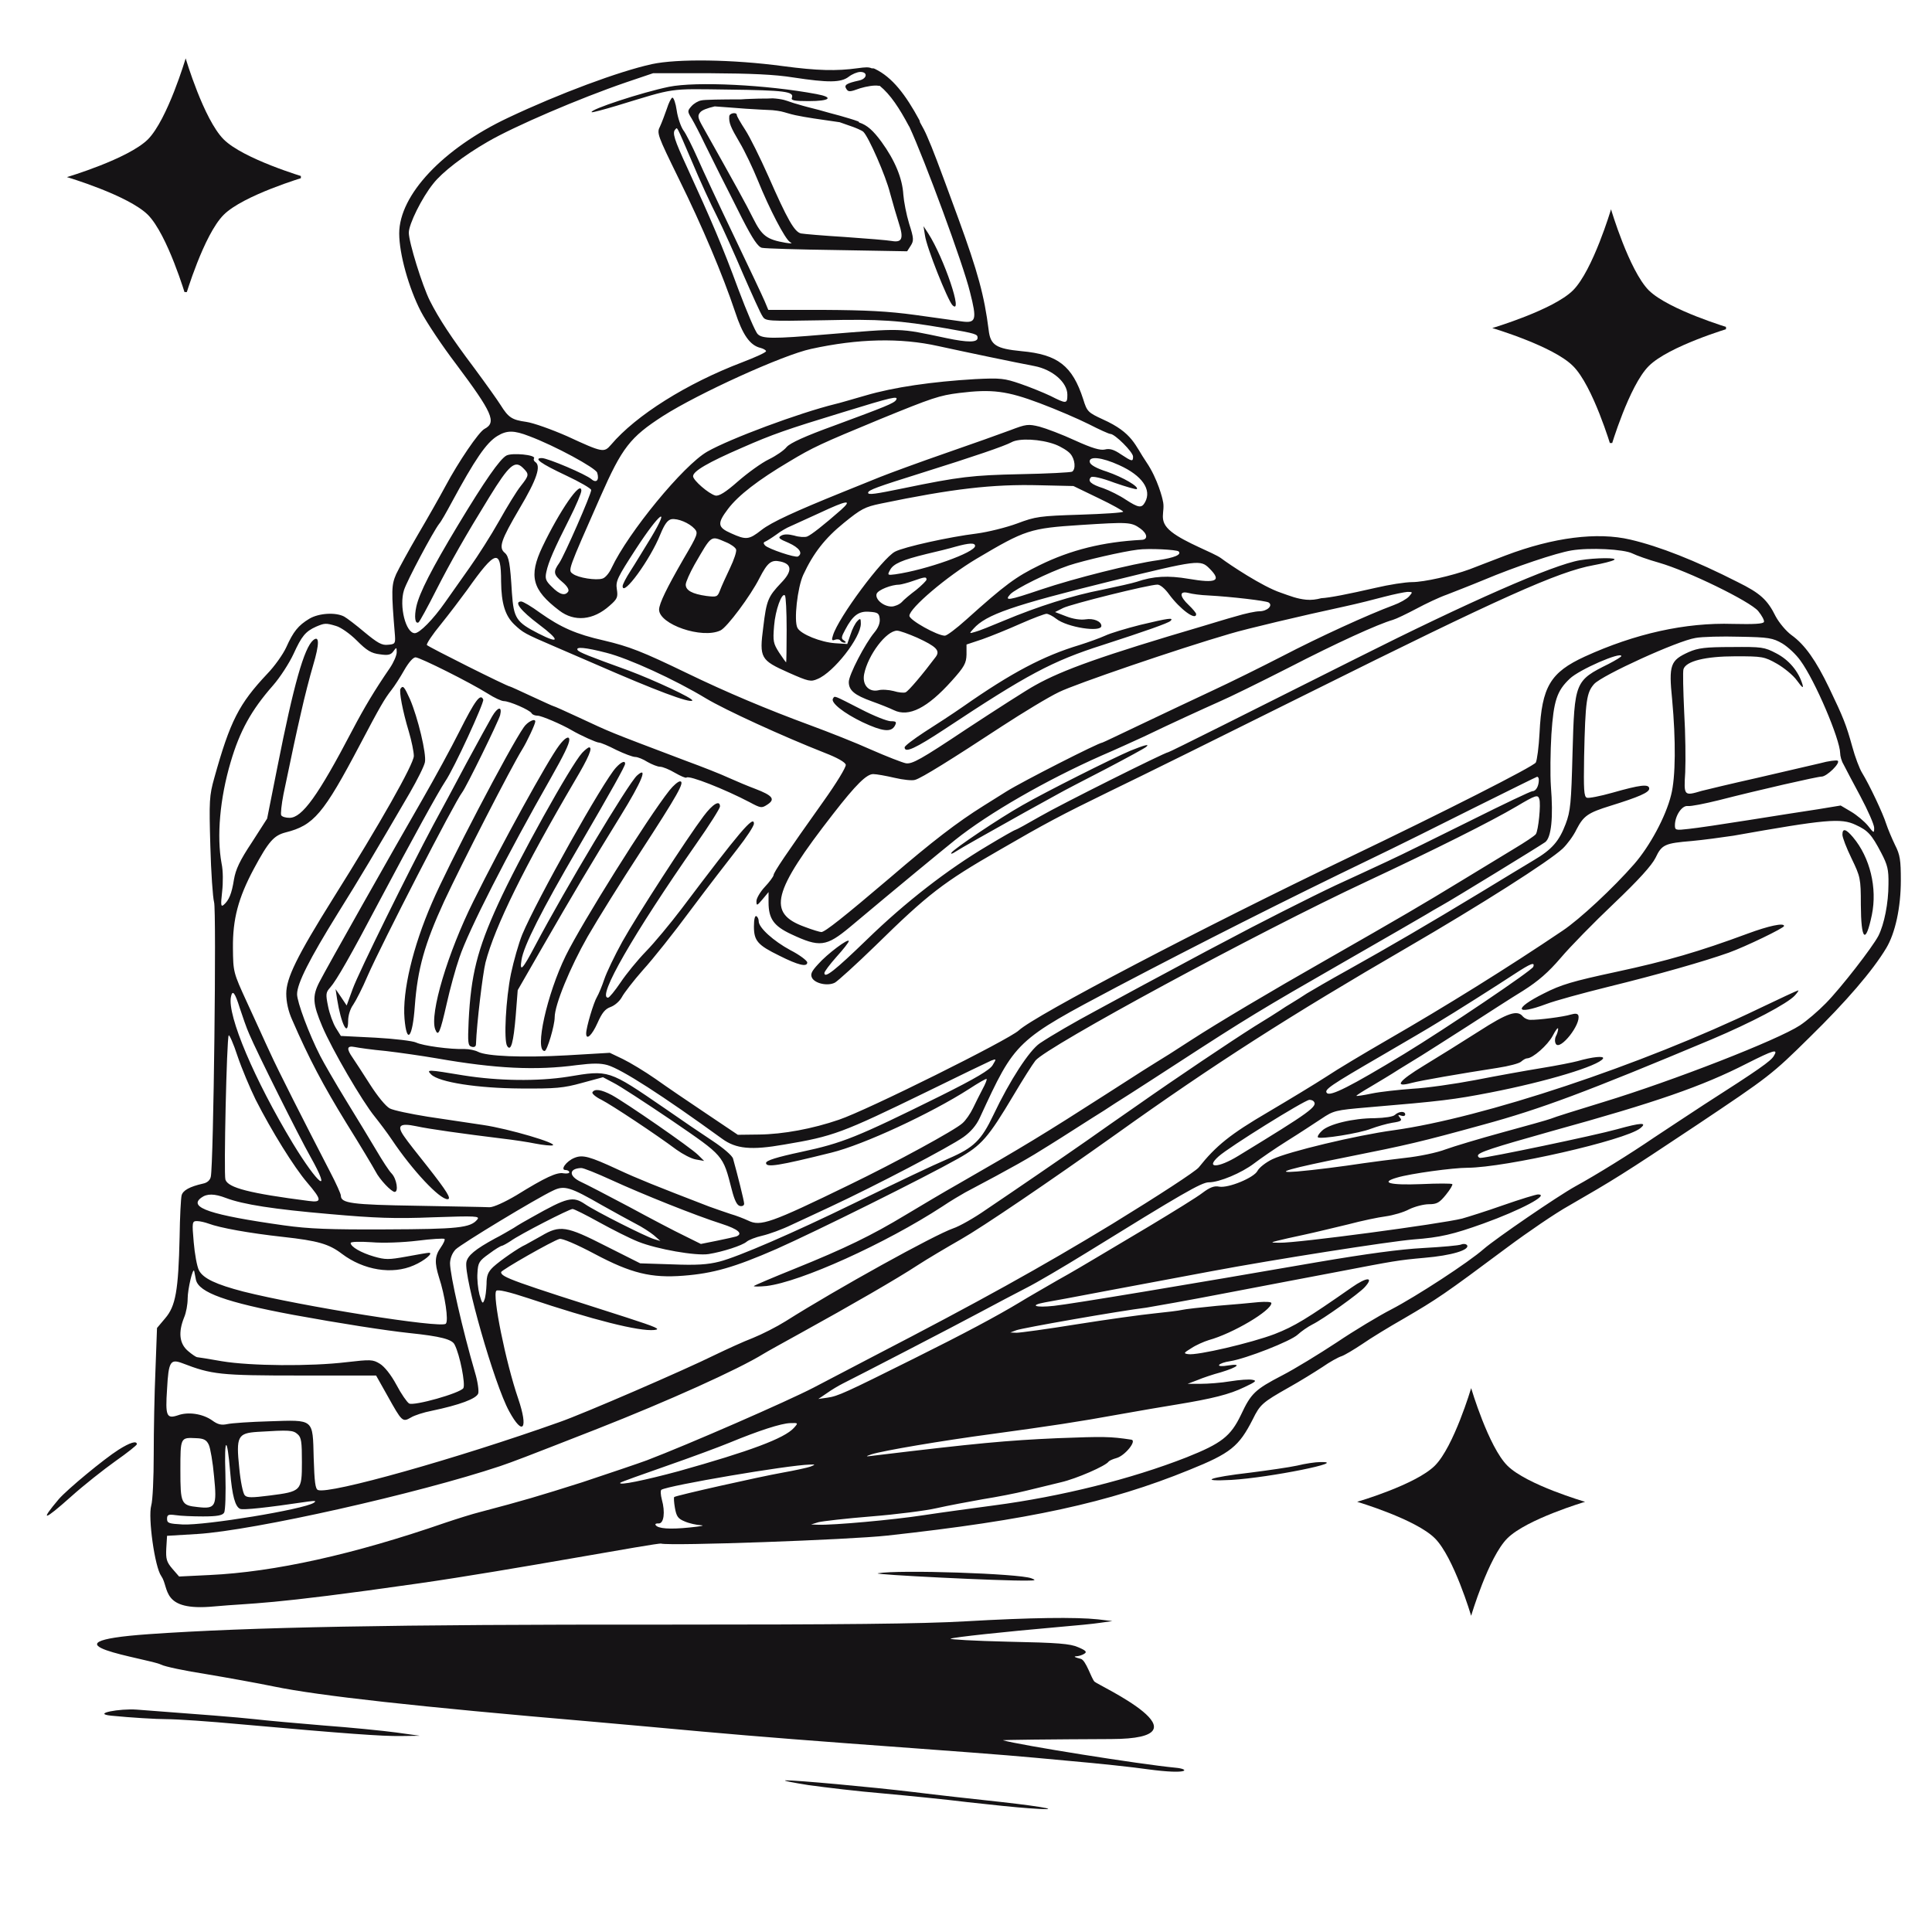 <svg version="1.0" preserveAspectRatio="xMidYMid meet" height="40" viewBox="0 0 30 30" zoomAndPan="magnify" width="40" xmlns:xlink="http://www.w3.org/1999/xlink" xmlns="http://www.w3.org/2000/svg"><defs><clipPath id="9769c9af8a"><path clip-rule="nonzero" d="M 0.484 0.906 L 29.516 0.906 L 29.516 28.488 L 0.484 28.488 Z M 0.484 0.906"></path></clipPath><clipPath id="1e85f9a34a"><path clip-rule="nonzero" d="M 23.172 3.25 L 26.801 3.25 L 26.801 6.879 L 23.172 6.879 Z M 23.172 3.25"></path></clipPath><clipPath id="33d2afa01c"><path clip-rule="nonzero" d="M 1.039 0.906 L 4.672 0.906 L 4.672 4.535 L 1.039 4.535 Z M 1.039 0.906"></path></clipPath><clipPath id="5defc2c2ee"><path clip-rule="nonzero" d="M 21.074 21.555 L 24.613 21.555 L 24.613 25.09 L 21.074 25.09 Z M 21.074 21.555"></path></clipPath></defs><g clip-path="url(#9769c9af8a)"><path fill-rule="evenodd" fill-opacity="1" d="M 14.285 1.898 C 14.328 1.973 14.367 2.047 14.398 2.121 C 14.488 2.328 14.551 2.492 14.883 3.398 C 15.184 4.223 15.285 4.594 15.352 5.125 C 15.379 5.359 15.465 5.414 15.863 5.453 C 16.426 5.504 16.652 5.68 16.82 6.199 C 16.879 6.391 16.895 6.406 17.125 6.512 C 17.594 6.723 17.621 6.914 17.801 7.176 C 17.98 7.438 18.055 7.758 18.055 7.77 C 18.105 7.953 17.965 8.078 18.191 8.258 C 18.402 8.426 18.844 8.582 18.961 8.668 C 19.09 8.766 19.605 9.109 19.887 9.203 C 20.043 9.258 20.137 9.297 20.281 9.312 C 20.363 9.32 20.441 9.309 20.516 9.289 C 20.652 9.281 20.926 9.227 21.355 9.129 C 21.57 9.078 21.824 9.039 21.926 9.039 C 22.113 9.039 22.543 8.941 22.82 8.84 C 22.902 8.809 23.152 8.711 23.379 8.625 C 24.121 8.344 24.801 8.258 25.316 8.379 C 25.766 8.484 26.324 8.703 26.984 9.039 C 27.332 9.211 27.445 9.312 27.574 9.574 C 27.625 9.668 27.734 9.801 27.82 9.863 C 28.027 10.012 28.199 10.258 28.402 10.68 C 28.625 11.145 28.668 11.254 28.762 11.594 C 28.805 11.754 28.875 11.938 28.914 12 C 29.027 12.184 29.238 12.629 29.289 12.793 C 29.316 12.875 29.379 13.023 29.426 13.121 C 29.504 13.273 29.516 13.355 29.516 13.672 C 29.516 14.09 29.43 14.488 29.289 14.723 C 29.078 15.074 28.668 15.551 28.102 16.105 C 27.512 16.688 27.469 16.719 26.348 17.469 C 25.188 18.242 25.051 18.324 24.367 18.719 C 24.156 18.836 23.727 19.129 23.402 19.371 C 22.422 20.102 22.316 20.172 21.801 20.473 C 21.574 20.602 21.281 20.781 21.152 20.871 C 21.023 20.957 20.879 21.043 20.832 21.059 C 20.781 21.074 20.648 21.148 20.535 21.227 C 20.422 21.301 20.184 21.449 20.008 21.547 C 19.602 21.777 19.566 21.809 19.453 22.039 C 19.238 22.461 19.109 22.566 18.469 22.824 C 17.215 23.336 15.961 23.605 13.781 23.844 C 13.191 23.91 10.418 24.008 10.266 23.969 C 10.207 23.953 7.93 24.383 6.508 24.586 C 4.109 24.93 3.957 24.887 3.32 24.945 C 2.492 25.023 2.633 24.656 2.504 24.473 C 2.402 24.332 2.297 23.562 2.348 23.379 C 2.371 23.305 2.387 22.949 2.387 22.586 C 2.387 22.223 2.398 21.633 2.414 21.273 L 2.438 20.621 L 2.566 20.469 C 2.727 20.281 2.77 20.043 2.789 19.207 C 2.793 18.895 2.809 18.605 2.82 18.562 C 2.84 18.484 2.945 18.426 3.152 18.379 C 3.215 18.367 3.262 18.328 3.273 18.273 C 3.316 18.094 3.363 14.129 3.324 14.008 C 3.305 13.941 3.277 13.547 3.266 13.133 C 3.246 12.434 3.25 12.355 3.328 12.078 C 3.574 11.195 3.711 10.93 4.148 10.465 C 4.262 10.348 4.395 10.16 4.445 10.051 C 4.555 9.805 4.633 9.711 4.801 9.609 C 4.949 9.52 5.211 9.504 5.344 9.574 C 5.387 9.598 5.531 9.707 5.664 9.82 C 5.863 9.984 5.93 10.023 6.023 10.012 C 6.133 10.004 6.141 9.992 6.133 9.871 C 6.074 9.16 6.078 9.086 6.152 8.914 C 6.195 8.824 6.348 8.543 6.492 8.297 C 6.637 8.051 6.828 7.715 6.918 7.547 C 7.121 7.168 7.434 6.707 7.523 6.66 C 7.715 6.559 7.648 6.41 7.078 5.648 C 6.867 5.371 6.625 5.008 6.535 4.836 C 6.348 4.473 6.199 3.945 6.199 3.625 C 6.199 3.027 6.879 2.305 7.891 1.828 C 8.684 1.453 9.609 1.109 10.121 0.996 C 10.52 0.91 11.379 0.922 12.16 1.027 C 12.695 1.098 12.988 1.105 13.32 1.059 C 13.438 1.043 13.488 1.039 13.539 1.062 C 13.555 1.059 13.57 1.062 13.586 1.07 C 13.855 1.199 14.062 1.469 14.277 1.867 C 14.281 1.879 14.285 1.891 14.285 1.898 Z M 13.66 1.332 C 13.652 1.332 13.648 1.332 13.641 1.332 C 13.582 1.32 13.457 1.34 13.355 1.371 C 13.195 1.43 13.172 1.43 13.141 1.379 C 13.102 1.32 13.145 1.293 13.34 1.25 C 13.465 1.223 13.48 1.117 13.359 1.117 C 13.312 1.117 13.23 1.152 13.18 1.191 C 13.059 1.285 12.859 1.285 12.32 1.203 C 12.027 1.156 11.664 1.141 11.027 1.137 L 10.141 1.137 L 9.727 1.277 C 8.996 1.527 7.977 1.965 7.57 2.203 C 7.203 2.414 6.863 2.676 6.727 2.852 C 6.551 3.07 6.348 3.48 6.348 3.613 C 6.348 3.762 6.559 4.441 6.676 4.672 C 6.816 4.949 7.008 5.242 7.367 5.719 C 7.543 5.957 7.727 6.215 7.773 6.289 C 7.895 6.484 7.949 6.52 8.172 6.551 C 8.281 6.566 8.566 6.668 8.805 6.773 C 9.363 7.031 9.379 7.031 9.488 6.906 C 9.875 6.449 10.664 5.953 11.527 5.625 C 11.73 5.547 11.895 5.473 11.895 5.453 C 11.895 5.438 11.855 5.414 11.809 5.402 C 11.645 5.363 11.531 5.199 11.414 4.84 C 11.223 4.27 10.906 3.516 10.539 2.773 C 10.207 2.094 10.195 2.066 10.25 1.961 C 10.277 1.902 10.324 1.777 10.355 1.688 C 10.383 1.598 10.422 1.52 10.441 1.516 C 10.461 1.516 10.492 1.602 10.508 1.715 C 10.523 1.824 10.57 1.961 10.609 2.02 C 10.652 2.074 10.75 2.273 10.832 2.457 C 10.914 2.645 11.168 3.188 11.398 3.668 C 11.629 4.152 11.844 4.605 11.875 4.68 L 11.93 4.812 L 12.789 4.812 C 13.445 4.816 13.785 4.832 14.215 4.891 C 14.527 4.934 14.855 4.98 14.941 4.992 C 15.156 5.02 15.172 4.965 15.062 4.535 C 14.957 4.102 14.355 2.473 14.121 1.969 C 14.117 1.965 14.117 1.961 14.113 1.957 C 13.965 1.68 13.828 1.469 13.66 1.332 Z M 11.508 1.543 C 11.605 1.535 11.703 1.535 11.789 1.531 C 11.875 1.531 11.945 1.531 12 1.527 C 12.066 1.531 12.121 1.539 12.172 1.551 C 12.242 1.57 12.305 1.598 12.395 1.621 C 12.48 1.648 12.594 1.676 12.715 1.707 C 12.824 1.738 12.938 1.77 13.043 1.797 C 13.148 1.828 13.246 1.855 13.32 1.883 C 13.328 1.883 13.34 1.895 13.34 1.902 C 13.465 1.941 13.562 2.031 13.688 2.203 C 13.898 2.492 14.012 2.77 14.027 3.023 C 14.035 3.129 14.074 3.332 14.117 3.473 C 14.191 3.703 14.191 3.738 14.141 3.816 L 14.086 3.902 L 13 3.883 C 12.402 3.875 11.879 3.859 11.832 3.848 C 11.773 3.836 11.691 3.719 11.523 3.391 C 11.402 3.145 11.246 2.844 11.184 2.719 C 11.121 2.594 11.012 2.375 10.941 2.23 C 10.871 2.082 10.781 1.91 10.742 1.844 C 10.672 1.73 10.672 1.723 10.738 1.648 C 10.777 1.605 10.844 1.566 10.891 1.559 C 10.934 1.547 11.211 1.543 11.508 1.543 Z M 13.039 1.898 C 12.91 1.879 12.77 1.859 12.641 1.84 C 12.531 1.824 12.43 1.805 12.352 1.789 C 12.262 1.77 12.199 1.746 12.129 1.73 C 12.09 1.723 12.047 1.715 11.996 1.711 C 11.902 1.707 11.746 1.699 11.578 1.688 C 11.406 1.676 11.227 1.66 11.098 1.652 C 10.977 1.68 10.898 1.711 10.871 1.746 C 10.832 1.793 10.836 1.828 10.898 1.941 C 11.434 2.895 11.586 3.172 11.695 3.391 C 11.832 3.664 11.906 3.719 12.199 3.77 C 12.293 3.785 12.312 3.781 12.266 3.758 C 12.191 3.711 11.949 3.25 11.766 2.797 C 11.691 2.613 11.566 2.348 11.484 2.211 C 11.344 1.973 11.316 1.906 11.324 1.805 C 11.328 1.754 11.441 1.738 11.441 1.785 C 11.441 1.805 11.5 1.906 11.574 2.02 C 11.645 2.129 11.805 2.453 11.93 2.734 C 12.227 3.41 12.336 3.602 12.438 3.625 C 12.48 3.633 12.789 3.66 13.121 3.68 C 13.453 3.703 13.781 3.73 13.848 3.742 C 14.008 3.77 14.035 3.703 13.957 3.465 C 13.926 3.367 13.863 3.156 13.82 2.996 C 13.754 2.73 13.488 2.125 13.406 2.047 C 13.387 2.027 13.281 1.98 13.172 1.945 Z M 14.363 3.656 L 14.34 3.512 L 14.414 3.625 C 14.66 4.008 14.965 4.914 14.789 4.738 C 14.715 4.66 14.387 3.84 14.363 3.656 Z M 10.387 1.348 C 10.809 1.262 11.91 1.316 12.68 1.461 C 12.953 1.512 12.891 1.57 12.555 1.57 C 12.332 1.57 12.277 1.559 12.297 1.516 C 12.332 1.422 12.184 1.402 11.312 1.391 C 10.363 1.379 10.504 1.359 9.578 1.641 C 9.371 1.703 9.195 1.75 9.188 1.742 C 9.148 1.703 9.969 1.434 10.387 1.348 Z M 3.242 22.434 C 3.207 22.359 3.164 22.336 3.047 22.332 C 2.801 22.32 2.801 22.316 2.801 22.828 C 2.801 23.352 2.812 23.375 3.074 23.402 C 3.348 23.434 3.371 23.391 3.324 22.926 C 3.305 22.707 3.266 22.484 3.242 22.434 Z M 14.242 9.902 C 14.109 9.844 13.969 9.793 13.93 9.793 C 13.762 9.793 13.477 10.172 13.418 10.469 C 13.387 10.633 13.488 10.75 13.637 10.719 C 13.691 10.703 13.801 10.711 13.875 10.73 C 13.953 10.754 14.035 10.762 14.062 10.75 C 14.105 10.734 14.332 10.465 14.531 10.199 C 14.602 10.102 14.539 10.039 14.242 9.902 Z M 3.723 15.652 C 3.648 15.41 3.609 15.363 3.586 15.48 C 3.527 15.77 3.953 16.77 4.547 17.754 C 4.941 18.402 5.164 18.574 4.82 17.961 C 4.637 17.637 3.988 16.336 3.871 16.059 C 3.828 15.965 3.766 15.781 3.723 15.652 Z M 12.215 9.777 C 12.215 9.496 12.203 9.258 12.188 9.246 C 12.141 9.195 12.039 9.473 12.02 9.719 C 12 9.957 12.008 9.992 12.098 10.133 C 12.152 10.215 12.203 10.285 12.207 10.285 C 12.211 10.285 12.215 10.055 12.215 9.777 Z M 10.746 2.512 C 10.496 1.93 10.52 1.977 10.488 2.008 C 10.434 2.059 10.469 2.164 10.672 2.605 C 11.035 3.398 11.223 3.832 11.465 4.492 C 11.598 4.844 11.73 5.156 11.766 5.188 C 11.836 5.262 12.016 5.262 12.801 5.195 C 14.043 5.094 13.934 5.09 14.695 5.25 C 15.027 5.32 15.18 5.32 15.18 5.246 C 15.18 5.188 15.156 5.18 14.688 5.098 C 13.957 4.973 13.668 4.953 12.781 4.973 C 11.91 4.988 11.887 4.988 11.84 4.91 C 11.809 4.867 11.68 4.578 11.543 4.266 C 11.41 3.953 11.227 3.547 11.133 3.359 C 11.039 3.176 10.863 2.793 10.746 2.512 Z M 16.148 6.262 C 15.637 6.07 15.406 6.039 14.895 6.102 C 14.586 6.141 14.48 6.176 13.668 6.508 C 12.742 6.891 12.625 6.945 12.254 7.168 C 11.773 7.453 11.465 7.691 11.305 7.902 C 11.133 8.129 11.141 8.188 11.352 8.281 C 11.586 8.387 11.629 8.383 11.824 8.23 C 11.977 8.109 12.352 7.938 13.086 7.641 C 13.25 7.574 13.512 7.469 13.668 7.406 C 13.824 7.344 14.281 7.176 14.688 7.035 C 15.094 6.895 15.543 6.734 15.688 6.68 C 15.934 6.586 15.965 6.582 16.141 6.625 C 16.242 6.652 16.492 6.746 16.695 6.84 C 16.961 6.961 17.086 6.996 17.156 6.98 C 17.23 6.961 17.297 6.98 17.406 7.055 C 17.578 7.168 17.594 7.172 17.594 7.09 C 17.594 7.02 17.312 6.738 17.242 6.738 C 17.219 6.738 17.066 6.668 16.906 6.586 C 16.742 6.504 16.406 6.359 16.148 6.262 Z M 3.238 19 C 3.184 18.98 3.102 18.961 3.059 18.961 C 2.984 18.961 2.98 18.977 3.008 19.289 C 3.023 19.469 3.059 19.668 3.09 19.727 C 3.156 19.852 3.355 19.945 3.777 20.055 C 4.691 20.285 6.848 20.629 6.922 20.555 C 6.969 20.512 6.91 20.117 6.816 19.832 C 6.746 19.605 6.75 19.504 6.844 19.371 C 6.887 19.309 6.914 19.25 6.902 19.238 C 6.887 19.227 6.699 19.238 6.48 19.266 C 6.254 19.293 5.949 19.305 5.766 19.289 C 5.582 19.277 5.445 19.281 5.445 19.301 C 5.445 19.359 5.605 19.453 5.809 19.512 C 5.984 19.562 6.035 19.562 6.312 19.512 C 6.484 19.48 6.641 19.453 6.66 19.453 C 6.738 19.453 6.59 19.578 6.426 19.648 C 6.09 19.797 5.645 19.723 5.309 19.469 C 5.109 19.316 4.934 19.266 4.398 19.207 C 3.863 19.148 3.414 19.066 3.238 19 Z M 5.215 9.719 C 5.059 9.672 5.039 9.676 4.91 9.73 C 4.742 9.805 4.684 9.879 4.559 10.152 C 4.492 10.297 4.348 10.52 4.238 10.645 C 3.902 11.027 3.723 11.352 3.582 11.832 C 3.414 12.398 3.363 12.988 3.441 13.41 C 3.465 13.52 3.465 13.707 3.449 13.848 C 3.426 14.055 3.43 14.086 3.473 14.051 C 3.555 13.98 3.598 13.879 3.633 13.656 C 3.66 13.5 3.723 13.363 3.91 13.082 L 4.148 12.711 L 4.309 11.902 C 4.559 10.637 4.723 10.059 4.863 9.941 C 4.961 9.859 4.961 10 4.863 10.328 C 4.812 10.5 4.727 10.828 4.676 11.059 C 4.586 11.449 4.555 11.602 4.402 12.332 C 4.371 12.492 4.355 12.641 4.367 12.66 C 4.383 12.684 4.438 12.699 4.496 12.699 C 4.691 12.699 4.938 12.359 5.473 11.336 C 5.656 10.988 5.816 10.719 6.055 10.371 C 6.113 10.285 6.16 10.176 6.16 10.129 C 6.16 10.047 6.156 10.047 6.109 10.113 C 6.07 10.168 6.027 10.18 5.898 10.16 C 5.766 10.145 5.695 10.102 5.539 9.945 C 5.434 9.84 5.289 9.738 5.215 9.719 Z M 13.914 6.211 C 13.957 6.141 13.859 6.164 13.086 6.402 C 12.215 6.668 12 6.742 11.52 6.953 C 10.996 7.18 10.762 7.316 10.762 7.395 C 10.762 7.457 11.004 7.668 11.109 7.695 C 11.164 7.707 11.266 7.645 11.461 7.473 C 11.609 7.344 11.824 7.188 11.938 7.133 C 12.051 7.078 12.176 6.992 12.215 6.941 C 12.27 6.879 12.5 6.773 12.953 6.609 C 13.734 6.32 13.883 6.262 13.914 6.211 Z M 8.219 6.773 C 7.98 6.68 7.871 6.68 7.723 6.77 C 7.551 6.875 7.375 7.133 7.008 7.812 C 6.93 7.957 6.848 8.102 6.82 8.133 C 6.73 8.246 6.316 9.023 6.273 9.164 C 6.195 9.414 6.301 9.832 6.441 9.832 C 6.516 9.832 6.727 9.617 6.91 9.355 C 6.996 9.234 7.168 8.988 7.293 8.812 C 7.418 8.637 7.625 8.312 7.75 8.09 C 7.875 7.867 8.023 7.625 8.086 7.547 C 8.219 7.379 8.219 7.363 8.121 7.266 C 7.996 7.141 7.906 7.219 7.598 7.719 C 7.23 8.316 6.996 8.727 6.773 9.164 C 6.641 9.426 6.516 9.652 6.5 9.664 C 6.445 9.695 6.43 9.578 6.465 9.418 C 6.512 9.207 6.703 8.832 7.113 8.152 C 7.527 7.465 7.762 7.129 7.863 7.074 C 7.949 7.027 8.324 7.062 8.293 7.117 C 8.281 7.133 8.289 7.156 8.309 7.172 C 8.406 7.23 8.34 7.438 8.066 7.898 C 7.777 8.391 7.738 8.504 7.84 8.586 C 7.902 8.641 7.922 8.75 7.949 9.207 C 7.977 9.602 8.016 9.66 8.359 9.836 C 8.695 10.008 8.699 9.945 8.367 9.695 C 8.086 9.484 7.973 9.34 8.094 9.34 C 8.121 9.34 8.254 9.418 8.387 9.516 C 8.707 9.742 8.945 9.848 9.375 9.945 C 9.773 10.039 9.973 10.117 10.668 10.453 C 11.281 10.75 11.914 11.016 12.582 11.262 C 12.867 11.367 13.293 11.535 13.527 11.641 C 13.766 11.746 14.008 11.84 14.066 11.852 C 14.164 11.867 14.293 11.797 15.008 11.32 C 15.465 11.02 15.945 10.711 16.074 10.641 C 16.5 10.402 17.121 10.18 18.688 9.719 C 18.82 9.68 19.047 9.609 19.191 9.57 C 19.332 9.527 19.496 9.492 19.555 9.492 C 19.676 9.492 19.773 9.402 19.699 9.355 C 19.652 9.328 19.125 9.266 18.762 9.246 C 18.648 9.242 18.508 9.223 18.453 9.207 C 18.309 9.172 18.312 9.258 18.461 9.398 C 18.523 9.457 18.574 9.52 18.574 9.535 C 18.574 9.645 18.324 9.461 18.152 9.227 C 18.09 9.141 18.016 9.078 17.973 9.078 C 17.84 9.078 16.633 9.379 16.508 9.441 L 16.383 9.504 L 16.555 9.57 C 16.664 9.613 16.781 9.629 16.859 9.617 C 16.98 9.598 17.102 9.648 17.102 9.719 C 17.102 9.824 16.57 9.742 16.402 9.609 C 16.348 9.566 16.277 9.531 16.25 9.531 C 16.223 9.531 16.043 9.598 15.848 9.684 C 15.656 9.77 15.387 9.879 15.254 9.926 L 15.008 10.008 L 15.008 10.164 C 15.004 10.297 14.977 10.352 14.777 10.574 C 14.402 10.992 14.113 11.141 13.879 11.027 C 13.816 10.996 13.66 10.934 13.539 10.891 C 13.266 10.793 13.18 10.719 13.18 10.59 C 13.18 10.48 13.434 9.992 13.578 9.82 C 13.637 9.75 13.668 9.672 13.66 9.609 C 13.652 9.523 13.629 9.508 13.504 9.5 C 13.336 9.484 13.242 9.555 13.125 9.777 C 13.062 9.891 13.059 9.918 13.105 9.945 C 13.141 9.969 13.141 9.98 13.113 9.98 C 13.09 9.98 13.059 9.965 13.047 9.945 C 13.035 9.926 13 9.922 12.965 9.934 C 12.918 9.953 12.91 9.938 12.934 9.867 C 13.016 9.59 13.703 8.668 13.898 8.566 C 14.039 8.492 14.746 8.336 15.164 8.285 C 15.34 8.262 15.625 8.191 15.793 8.129 C 16.082 8.02 16.145 8.012 16.773 7.992 C 17.141 7.98 17.441 7.961 17.441 7.945 C 17.441 7.934 17.27 7.836 17.055 7.734 L 16.668 7.547 L 16.141 7.535 C 15.41 7.516 14.785 7.59 13.676 7.82 C 13.43 7.871 13.371 7.902 13.102 8.121 C 12.809 8.359 12.629 8.59 12.473 8.926 C 12.383 9.121 12.324 9.641 12.383 9.75 C 12.434 9.848 12.746 9.973 12.969 9.988 L 13.156 10 L 13.207 9.852 C 13.234 9.766 13.281 9.676 13.312 9.645 C 13.359 9.594 13.367 9.602 13.367 9.684 C 13.367 9.902 12.945 10.441 12.695 10.543 C 12.59 10.59 12.555 10.582 12.246 10.445 C 11.809 10.25 11.789 10.219 11.852 9.738 C 11.902 9.32 11.926 9.266 12.129 9.051 C 12.305 8.871 12.301 8.758 12.117 8.719 C 11.977 8.688 11.918 8.734 11.793 8.977 C 11.656 9.25 11.289 9.742 11.188 9.789 C 10.902 9.926 10.234 9.695 10.234 9.465 C 10.238 9.367 10.352 9.133 10.613 8.68 C 10.836 8.301 10.844 8.277 10.785 8.211 C 10.703 8.121 10.527 8.047 10.426 8.062 C 10.367 8.074 10.32 8.137 10.254 8.297 C 10.098 8.688 9.668 9.277 9.668 9.102 C 9.668 9.074 9.723 8.969 9.789 8.867 C 9.855 8.766 9.996 8.531 10.109 8.348 C 10.422 7.824 10.238 7.965 9.875 8.523 C 9.586 8.969 9.559 9.023 9.578 9.148 C 9.598 9.273 9.586 9.301 9.465 9.406 C 9.211 9.633 8.918 9.66 8.684 9.48 C 8.262 9.16 8.207 8.945 8.422 8.492 C 8.688 7.934 9.027 7.441 9.027 7.621 C 9.027 7.656 8.945 7.852 8.844 8.051 C 8.605 8.523 8.516 8.727 8.484 8.879 C 8.461 8.984 8.473 9.02 8.57 9.113 C 8.688 9.234 8.777 9.258 8.824 9.184 C 8.84 9.156 8.805 9.098 8.734 9.039 C 8.594 8.922 8.586 8.879 8.684 8.742 C 8.762 8.629 9.18 7.676 9.18 7.609 C 9.18 7.586 9.004 7.484 8.789 7.383 C 8.398 7.199 8.277 7.113 8.414 7.113 C 8.504 7.113 9.102 7.367 9.184 7.441 C 9.262 7.508 9.309 7.453 9.273 7.34 C 9.25 7.266 8.617 6.922 8.219 6.773 Z M 17.707 9.703 C 18.148 9.598 18.23 9.586 18.176 9.641 C 18.141 9.676 17.785 9.801 17.121 10.016 C 16.336 10.266 15.945 10.477 14.672 11.32 C 14.215 11.621 14.047 11.699 14.047 11.605 C 14.047 11.582 14.188 11.477 14.355 11.367 C 14.527 11.258 14.797 11.082 14.953 10.973 C 15.707 10.445 16.203 10.184 16.762 10.016 C 16.898 9.973 17.074 9.91 17.16 9.871 C 17.242 9.832 17.488 9.758 17.707 9.703 Z M 12.934 10.848 C 12.965 10.801 12.93 10.789 13.375 11.016 C 13.57 11.117 13.777 11.199 13.832 11.199 C 13.918 11.199 13.926 11.211 13.895 11.27 C 13.836 11.375 13.703 11.359 13.395 11.215 C 13.102 11.074 12.895 10.91 12.934 10.848 Z M 17.707 8.207 C 17.566 8.105 17.516 8.105 16.781 8.152 C 15.992 8.203 15.922 8.227 15.164 8.676 C 14.699 8.953 14.121 9.445 14.121 9.562 C 14.121 9.629 14.555 9.871 14.672 9.871 C 14.703 9.871 14.852 9.758 15 9.625 C 15.609 9.078 15.773 8.957 16.141 8.777 C 16.625 8.539 17.129 8.414 17.727 8.383 C 17.828 8.379 17.82 8.289 17.707 8.207 Z M 25.348 8.594 C 25.215 8.527 24.68 8.5 24.402 8.547 C 24.164 8.586 23.527 8.801 23.043 9.004 C 22.836 9.09 22.574 9.191 22.465 9.234 C 22.352 9.273 22.137 9.375 21.992 9.453 C 21.844 9.531 21.684 9.609 21.629 9.625 C 21.398 9.691 20.754 9.984 20.012 10.367 C 19.566 10.594 19.082 10.832 18.934 10.895 C 18.664 11.016 18.234 11.211 17.762 11.438 C 17.617 11.504 17.32 11.641 17.102 11.734 C 16.246 12.113 15.355 12.625 14.836 13.039 C 14.617 13.215 13.957 13.758 13.203 14.391 C 12.828 14.703 12.73 14.715 12.281 14.504 C 12.016 14.379 11.934 14.266 11.934 14.012 L 11.934 13.852 L 11.84 13.965 C 11.754 14.066 11.746 14.07 11.746 13.992 C 11.746 13.949 11.805 13.848 11.875 13.773 C 11.949 13.695 12.008 13.613 12.012 13.59 C 12.012 13.547 12.199 13.27 12.793 12.434 C 12.988 12.16 13.141 11.91 13.133 11.875 C 13.125 11.836 13.004 11.766 12.801 11.688 C 12.156 11.434 11.266 11.027 10.961 10.844 C 10.477 10.551 9.758 10.223 9.418 10.137 C 9.086 10.051 8.934 10.039 8.969 10.094 C 8.992 10.129 9.141 10.188 9.766 10.414 C 10.152 10.559 10.777 10.848 10.75 10.879 C 10.707 10.918 10.199 10.73 9.227 10.305 C 9.055 10.23 8.773 10.109 8.602 10.035 C 8.148 9.84 8.121 9.824 7.988 9.699 C 7.844 9.562 7.785 9.371 7.781 9.031 C 7.781 8.512 7.699 8.531 7.254 9.16 C 7.16 9.289 6.977 9.531 6.848 9.691 C 6.715 9.852 6.617 10 6.629 10.016 C 6.648 10.043 7.879 10.66 7.918 10.66 C 7.926 10.66 8.078 10.73 8.254 10.812 C 8.434 10.895 8.586 10.965 8.594 10.965 C 8.605 10.965 8.777 11.043 8.98 11.137 C 9.52 11.387 9.379 11.332 10.656 11.816 C 10.902 11.906 11.199 12.023 11.316 12.078 C 11.438 12.133 11.625 12.211 11.73 12.25 C 11.996 12.352 12.043 12.41 11.918 12.492 C 11.828 12.551 11.816 12.551 11.641 12.457 C 11.254 12.254 10.699 12.035 10.66 12.074 C 10.648 12.086 10.57 12.051 10.48 12 C 10.395 11.949 10.289 11.906 10.25 11.906 C 10.211 11.906 10.125 11.871 10.055 11.832 C 9.988 11.789 9.902 11.754 9.863 11.754 C 9.824 11.754 9.691 11.703 9.57 11.645 C 9.449 11.582 9.328 11.531 9.301 11.531 C 9.262 11.531 9.012 11.418 8.879 11.34 C 8.719 11.246 8.406 11.113 8.348 11.113 C 8.309 11.113 8.266 11.098 8.254 11.074 C 8.223 11.023 7.91 10.887 7.824 10.887 C 7.789 10.887 7.676 10.836 7.574 10.77 C 7.293 10.594 6.527 10.211 6.453 10.207 C 6.414 10.207 6.344 10.289 6.277 10.406 C 6.215 10.516 6.125 10.656 6.078 10.715 C 5.973 10.848 5.898 10.977 5.594 11.555 C 5.02 12.645 4.871 12.816 4.434 12.926 C 4.254 12.973 4.172 13.062 3.941 13.492 C 3.699 13.945 3.613 14.273 3.617 14.719 C 3.621 15.094 3.621 15.098 3.836 15.566 C 3.957 15.824 4.113 16.176 4.191 16.34 C 4.316 16.617 4.719 17.41 5.129 18.203 C 5.219 18.375 5.293 18.539 5.293 18.566 C 5.293 18.684 5.457 18.707 6.477 18.723 C 7.039 18.734 7.547 18.742 7.602 18.746 C 7.664 18.746 7.836 18.668 8.02 18.559 C 8.469 18.281 8.648 18.199 8.75 18.219 C 8.801 18.227 8.84 18.219 8.84 18.203 C 8.84 18.184 8.812 18.168 8.781 18.168 C 8.695 18.168 8.793 18.031 8.918 17.98 C 9.047 17.926 9.156 17.957 9.594 18.16 C 9.906 18.305 10.168 18.41 11.008 18.734 C 11.113 18.773 11.266 18.824 11.348 18.852 C 11.43 18.875 11.551 18.922 11.617 18.953 C 11.809 19.047 11.961 18.996 13.195 18.395 C 13.898 18.055 14.832 17.547 14.945 17.441 C 14.996 17.398 15.07 17.289 15.109 17.207 C 15.148 17.125 15.215 16.992 15.258 16.91 C 15.301 16.832 15.328 16.762 15.32 16.754 C 15.312 16.746 15.191 16.816 15.047 16.91 C 14.457 17.289 13.406 17.777 12.91 17.898 C 12.09 18.102 11.895 18.133 11.895 18.059 C 11.895 18.02 12.059 17.969 12.441 17.887 C 13.082 17.75 13.305 17.66 14.598 17.02 C 15.156 16.742 15.371 16.613 15.414 16.539 C 15.473 16.441 15.473 16.438 15.391 16.469 C 15.348 16.488 14.891 16.707 14.383 16.957 C 13.074 17.594 12.941 17.645 12.176 17.773 C 11.664 17.863 11.43 17.84 11.215 17.684 C 10.277 17.004 9.656 16.605 9.434 16.539 C 9.324 16.508 9.207 16.508 8.957 16.539 C 8.32 16.625 7.695 16.594 6.781 16.434 C 6.555 16.395 6.199 16.344 5.992 16.32 C 5.781 16.301 5.566 16.27 5.508 16.258 C 5.387 16.234 5.375 16.281 5.477 16.426 C 5.516 16.484 5.637 16.668 5.746 16.84 C 5.863 17.023 5.988 17.176 6.051 17.211 C 6.109 17.242 6.375 17.297 6.641 17.34 C 6.906 17.379 7.293 17.438 7.504 17.469 C 7.898 17.527 8.668 17.754 8.582 17.785 C 8.555 17.793 8.434 17.781 8.316 17.758 C 8.199 17.734 7.969 17.699 7.801 17.68 C 7.191 17.605 6.66 17.531 6.465 17.488 C 6.207 17.434 6.156 17.477 6.277 17.648 C 6.324 17.719 6.488 17.926 6.637 18.113 C 6.941 18.5 7.016 18.621 6.949 18.621 C 6.824 18.621 6.406 18.176 6.086 17.699 C 6.016 17.594 5.895 17.434 5.82 17.34 C 5.625 17.102 5.156 16.297 5.004 15.938 C 4.855 15.586 4.848 15.469 4.957 15.254 C 5.066 15.039 6.121 13.172 6.559 12.414 C 6.75 12.082 7.008 11.609 7.133 11.359 C 7.375 10.879 7.461 10.758 7.504 10.863 C 7.52 10.91 7.051 11.934 6.914 12.133 C 6.801 12.305 6.414 13.008 5.887 14 C 5.449 14.832 5.223 15.227 5.129 15.332 C 5.059 15.41 5.055 15.434 5.094 15.625 C 5.117 15.742 5.172 15.891 5.215 15.961 L 5.293 16.086 L 5.832 16.113 C 6.125 16.129 6.41 16.164 6.461 16.188 C 6.562 16.238 6.992 16.297 7.215 16.289 C 7.285 16.289 7.379 16.309 7.422 16.332 C 7.555 16.402 8.109 16.426 8.805 16.387 L 9.469 16.348 L 9.672 16.445 C 9.785 16.5 10.012 16.637 10.18 16.754 C 10.344 16.871 10.699 17.113 10.969 17.293 L 11.457 17.621 L 11.785 17.617 C 12.16 17.613 12.621 17.527 13.027 17.387 C 13.461 17.242 15.664 16.145 15.82 16 C 16.07 15.766 18.676 14.402 20.934 13.32 C 22.402 12.617 23.82 11.898 23.848 11.84 C 23.867 11.805 23.895 11.598 23.906 11.379 C 23.941 10.664 24.074 10.441 24.609 10.195 C 25.387 9.84 26.168 9.664 26.91 9.688 C 27.234 9.695 27.383 9.688 27.391 9.656 C 27.398 9.633 27.359 9.559 27.301 9.488 C 27.172 9.336 26.211 8.867 25.762 8.738 C 25.594 8.691 25.41 8.625 25.348 8.594 Z M 9.566 11.918 C 9.645 11.832 9.707 11.805 9.707 11.859 C 9.703 11.902 9.512 12.246 8.973 13.172 C 8.414 14.129 8.129 14.691 8.098 14.906 C 8.066 15.105 8.113 15.059 8.312 14.68 C 8.777 13.801 9.754 12.168 9.891 12.043 C 10.07 11.883 9.965 12.137 9.637 12.668 C 9.164 13.434 8.887 13.902 8.434 14.688 L 8.039 15.375 L 8.008 15.773 C 7.973 16.188 7.934 16.336 7.875 16.242 C 7.82 16.156 7.855 15.508 7.934 15.121 C 7.977 14.918 8.055 14.645 8.109 14.512 C 8.332 13.977 9.371 12.125 9.566 11.918 Z M 8.133 11.293 C 8.191 11.207 8.312 11.148 8.312 11.203 C 8.312 11.242 8.184 11.516 8.109 11.637 C 7.941 11.906 7.168 13.414 6.895 14 C 6.594 14.656 6.484 15.043 6.441 15.625 C 6.406 16.117 6.316 16.227 6.281 15.816 C 6.246 15.395 6.41 14.703 6.707 14.02 C 6.953 13.445 7.914 11.605 8.133 11.293 Z M 17.555 11.656 C 17.777 11.566 17.859 11.547 17.797 11.598 C 17.777 11.617 17.496 11.77 17.176 11.938 C 16.852 12.105 16.52 12.277 16.438 12.324 C 16.359 12.367 16.121 12.5 15.914 12.613 C 15.293 12.961 14.938 13.16 14.84 13.223 C 14.789 13.258 14.758 13.266 14.773 13.242 C 14.812 13.18 15.516 12.707 15.875 12.504 C 16.242 12.293 17.27 11.777 17.555 11.656 Z M 7.641 11.125 C 7.73 10.973 7.801 10.961 7.766 11.105 C 7.738 11.207 7.238 12.227 7.176 12.305 C 7.062 12.449 5.926 14.656 5.707 15.156 C 5.629 15.34 5.527 15.539 5.484 15.602 C 5.438 15.664 5.406 15.77 5.406 15.848 C 5.406 16.117 5.297 15.906 5.234 15.512 L 5.211 15.359 L 5.297 15.484 L 5.383 15.613 L 5.477 15.355 C 5.57 15.098 6.352 13.516 6.727 12.812 C 6.836 12.613 7.066 12.184 7.242 11.852 C 7.422 11.52 7.602 11.191 7.641 11.125 Z M 24.535 8.699 C 24.773 8.66 25.133 8.656 25.062 8.695 C 25.031 8.715 24.887 8.75 24.742 8.777 C 24.199 8.875 23.293 9.281 20.344 10.75 C 19.043 11.398 17.645 12.09 17.23 12.289 C 16.469 12.66 16.227 12.789 15.52 13.199 C 14.648 13.699 14.41 13.883 13.594 14.684 C 13.293 14.977 13.008 15.234 12.965 15.258 C 12.855 15.316 12.656 15.273 12.609 15.184 C 12.582 15.129 12.598 15.086 12.703 14.973 C 12.844 14.812 13.18 14.562 13.18 14.613 C 13.18 14.633 13.094 14.742 12.988 14.859 C 12.887 14.973 12.801 15.086 12.801 15.109 C 12.801 15.199 12.961 15.074 13.461 14.59 C 14.059 14.008 14.711 13.504 15.328 13.137 C 15.555 13 15.754 12.887 15.766 12.887 C 15.777 12.887 15.949 12.793 16.152 12.676 C 16.461 12.496 18.094 11.68 18.141 11.68 C 18.16 11.68 19.359 11.078 21.062 10.223 C 22.801 9.348 24.113 8.77 24.535 8.699 Z M 9.039 11.691 C 9.082 11.645 9.133 11.605 9.148 11.605 C 9.207 11.605 9.141 11.762 8.93 12.117 C 8.141 13.461 7.684 14.387 7.539 14.945 C 7.496 15.117 7.402 15.895 7.391 16.211 C 7.391 16.25 7.367 16.266 7.324 16.254 C 7.266 16.238 7.262 16.195 7.277 15.855 C 7.312 15.145 7.41 14.746 7.734 14.039 C 8.051 13.344 8.863 11.883 9.039 11.691 Z M 6.219 10.695 C 6.258 10.637 6.277 10.66 6.367 10.859 C 6.488 11.141 6.625 11.707 6.598 11.836 C 6.586 11.898 6.48 12.109 6.363 12.312 C 5.828 13.23 5.594 13.625 5.242 14.188 C 4.809 14.887 4.613 15.27 4.613 15.438 C 4.613 15.559 4.797 16.055 4.973 16.398 C 5.027 16.504 5.207 16.816 5.375 17.09 C 5.543 17.363 5.754 17.711 5.844 17.863 C 5.934 18.016 6.039 18.18 6.082 18.223 C 6.16 18.305 6.191 18.508 6.129 18.508 C 6.078 18.508 5.895 18.316 5.832 18.191 C 5.797 18.125 5.594 17.785 5.375 17.434 C 5.02 16.855 4.801 16.445 4.535 15.832 C 4.477 15.703 4.445 15.559 4.445 15.43 C 4.445 15.188 4.609 14.852 5.176 13.945 C 5.895 12.801 6.426 11.863 6.426 11.738 C 6.426 11.676 6.391 11.504 6.348 11.359 C 6.25 11.035 6.195 10.734 6.219 10.695 Z M 10.926 12.672 C 11.07 12.48 11.18 12.418 11.18 12.523 C 11.18 12.551 11.016 12.812 10.812 13.102 C 9.832 14.508 9.266 15.492 9.441 15.492 C 9.461 15.492 9.547 15.387 9.637 15.254 C 9.723 15.125 9.898 14.91 10.031 14.773 C 10.16 14.641 10.41 14.34 10.582 14.113 C 11.488 12.91 11.707 12.652 11.707 12.789 C 11.707 12.828 11.59 13.004 11.449 13.184 C 11.309 13.363 10.98 13.789 10.723 14.133 C 10.469 14.477 10.137 14.895 9.984 15.062 C 9.836 15.23 9.688 15.422 9.656 15.484 C 9.621 15.547 9.547 15.613 9.48 15.637 C 9.395 15.668 9.348 15.727 9.277 15.887 C 9.191 16.078 9.102 16.16 9.102 16.047 C 9.102 15.953 9.219 15.562 9.27 15.48 C 9.297 15.434 9.348 15.312 9.383 15.207 C 9.418 15.102 9.543 14.84 9.664 14.621 C 9.891 14.215 10.664 13.02 10.926 12.672 Z M 10.395 12.273 C 10.457 12.195 10.531 12.133 10.559 12.133 C 10.641 12.133 10.523 12.34 9.934 13.246 C 9.648 13.684 9.285 14.266 9.125 14.543 C 8.852 15.023 8.613 15.602 8.613 15.797 C 8.613 15.922 8.496 16.32 8.457 16.32 C 8.297 16.32 8.492 15.438 8.785 14.84 C 9.035 14.332 10.055 12.703 10.395 12.273 Z M 11.707 14.387 C 11.707 14.273 11.723 14.211 11.746 14.227 C 11.766 14.238 11.781 14.273 11.781 14.305 C 11.781 14.406 12.012 14.613 12.273 14.754 C 12.418 14.828 12.535 14.918 12.535 14.945 C 12.535 15.02 12.395 14.988 12.102 14.84 C 11.766 14.676 11.707 14.609 11.707 14.387 Z M 8.68 11.578 C 8.77 11.457 8.84 11.418 8.84 11.488 C 8.84 11.551 8.754 11.727 8.555 12.078 C 7.883 13.258 7.273 14.449 7.133 14.871 C 7.074 15.039 6.988 15.355 6.938 15.578 C 6.832 16.043 6.805 16.105 6.758 15.984 C 6.668 15.742 6.953 14.793 7.352 13.992 C 7.785 13.117 8.508 11.805 8.68 11.578 Z M 6.695 16.684 C 6.617 16.605 6.633 16.605 7.199 16.699 C 7.738 16.785 8.352 16.793 8.82 16.719 C 9.457 16.613 9.445 16.609 10.312 17.203 C 10.57 17.383 10.914 17.617 11.07 17.719 C 11.234 17.828 11.371 17.945 11.383 17.992 C 11.449 18.227 11.555 18.648 11.555 18.691 C 11.555 18.719 11.527 18.734 11.492 18.727 C 11.445 18.719 11.406 18.641 11.363 18.473 C 11.223 17.93 11.246 17.957 10.43 17.398 C 10.02 17.121 9.613 16.855 9.523 16.812 L 9.363 16.727 L 9.035 16.816 C 8.75 16.895 8.629 16.906 8.086 16.902 C 7.414 16.898 6.816 16.805 6.695 16.684 Z M 9.199 16.961 C 9.234 16.902 9.336 16.918 9.5 17.004 C 9.715 17.121 10.727 17.82 10.84 17.934 L 10.934 18.027 L 10.805 18.004 C 10.734 17.992 10.602 17.922 10.504 17.852 C 10.184 17.613 9.5 17.16 9.34 17.078 C 9.25 17.035 9.188 16.98 9.199 16.961 Z M 18.301 8.562 C 18.27 8.535 17.84 8.512 17.668 8.535 C 17.438 8.562 16.828 8.703 16.594 8.781 C 16.281 8.887 15.77 9.141 15.688 9.227 C 15.59 9.336 15.652 9.328 16.172 9.152 C 16.684 8.98 17.578 8.754 17.98 8.699 C 18.238 8.66 18.352 8.613 18.301 8.562 Z M 23.809 15.012 C 23.836 14.934 23.773 14.957 23.516 15.125 C 23.242 15.305 22.59 15.719 22.316 15.883 C 22.219 15.945 21.836 16.168 21.461 16.387 C 20.648 16.859 20.555 16.922 20.605 16.973 C 20.66 17.027 20.969 16.871 21.801 16.367 C 22.461 15.965 23.793 15.066 23.809 15.012 Z M 3.969 17.074 C 3.883 16.898 3.754 16.594 3.688 16.398 C 3.625 16.203 3.559 16.059 3.551 16.078 C 3.52 16.133 3.473 18.23 3.5 18.316 C 3.539 18.445 3.883 18.531 4.793 18.648 C 5.004 18.676 5 18.633 4.77 18.363 C 4.566 18.125 4.215 17.559 3.969 17.074 Z M 27.676 9.992 C 27.527 9.906 27.465 9.895 27.016 9.887 C 26.738 9.879 26.43 9.887 26.328 9.906 C 26.051 9.949 24.879 10.484 24.754 10.621 C 24.637 10.754 24.617 10.871 24.598 11.75 C 24.59 12.258 24.594 12.371 24.641 12.387 C 24.668 12.398 24.848 12.363 25.039 12.309 C 25.465 12.188 25.609 12.168 25.609 12.246 C 25.609 12.305 25.449 12.375 25.008 12.512 C 24.656 12.621 24.59 12.668 24.48 12.879 C 24.434 12.977 24.336 13.109 24.266 13.176 C 24.055 13.375 22.977 14.059 21.848 14.715 C 20.051 15.758 18.852 16.523 17.328 17.613 C 16.289 18.352 15.254 19.055 14.918 19.246 C 14.699 19.371 14.395 19.551 14.246 19.648 C 13.949 19.844 13.207 20.273 12.441 20.695 C 12.172 20.844 11.91 20.988 11.859 21.02 C 11.461 21.266 10.367 21.758 9.273 22.188 C 8.098 22.648 7.992 22.688 7.766 22.766 C 6.492 23.191 3.941 23.766 3.062 23.82 L 2.594 23.848 L 2.582 24.043 C 2.574 24.207 2.586 24.254 2.676 24.359 L 2.781 24.48 L 3.254 24.457 C 4.262 24.41 5.492 24.137 6.914 23.645 C 7.09 23.586 7.336 23.508 7.461 23.477 C 8.129 23.301 8.355 23.234 9.043 23.016 C 9.453 22.879 9.906 22.727 10.043 22.676 C 10.688 22.43 12.227 21.758 12.633 21.547 C 12.879 21.418 13.305 21.195 13.574 21.055 C 15.195 20.215 16.168 19.676 17.273 19.004 C 18.004 18.555 18.555 18.195 18.613 18.129 C 18.883 17.789 19.109 17.609 19.688 17.27 C 20.02 17.074 20.426 16.828 20.594 16.719 C 20.758 16.609 21.184 16.355 21.535 16.152 C 22.457 15.621 23.422 15.02 24.262 14.453 C 24.527 14.277 25.051 13.789 25.375 13.418 C 25.617 13.141 25.867 12.68 25.949 12.344 C 26.02 12.07 26.023 11.492 25.965 10.863 C 25.91 10.32 25.938 10.254 26.223 10.125 C 26.367 10.062 26.48 10.047 26.891 10.047 C 27.359 10.043 27.395 10.047 27.582 10.145 C 27.777 10.246 27.926 10.422 27.988 10.625 C 28.008 10.695 27.988 10.684 27.902 10.566 C 27.844 10.484 27.699 10.367 27.59 10.305 C 27.395 10.195 27.363 10.191 26.949 10.191 C 26.48 10.191 26.18 10.266 26.141 10.391 C 26.129 10.426 26.137 10.727 26.152 11.059 C 26.172 11.391 26.176 11.809 26.168 11.992 C 26.145 12.359 26.148 12.363 26.422 12.281 C 26.496 12.262 26.887 12.168 27.289 12.078 C 27.695 11.984 28.133 11.883 28.262 11.852 C 28.391 11.816 28.516 11.801 28.535 11.812 C 28.586 11.844 28.367 12.059 28.285 12.059 C 28.219 12.059 27.312 12.266 26.688 12.426 C 26.469 12.48 26.254 12.523 26.207 12.516 C 26.117 12.504 26.008 12.668 26.008 12.816 C 26.008 12.891 26.02 12.895 26.223 12.871 C 26.344 12.859 26.762 12.797 27.156 12.734 C 27.551 12.672 28.035 12.594 28.23 12.566 L 28.582 12.508 L 28.746 12.605 C 28.832 12.656 28.949 12.754 29.004 12.82 C 29.098 12.941 29.102 12.941 29.102 12.855 C 29.102 12.805 29.004 12.582 28.887 12.363 C 28.77 12.145 28.652 11.922 28.625 11.867 C 28.594 11.816 28.574 11.738 28.574 11.695 C 28.57 11.477 28.188 10.574 27.957 10.258 C 27.891 10.164 27.766 10.047 27.676 9.992 Z M 18.781 8.828 C 18.641 8.688 18.609 8.691 17.254 9.023 C 15.719 9.402 15.312 9.543 15.117 9.762 C 15.047 9.84 15.047 9.84 15.141 9.812 C 15.191 9.801 15.395 9.719 15.59 9.637 C 16.113 9.418 16.652 9.246 17.121 9.156 C 17.348 9.109 17.586 9.055 17.648 9.035 C 17.91 8.945 18.141 8.934 18.457 8.988 C 18.891 9.062 18.973 9.02 18.781 8.828 Z M 14.387 9 C 14.387 8.953 14.359 8.957 14.18 9.02 C 14.094 9.051 14 9.074 13.969 9.078 C 13.84 9.078 13.637 9.16 13.613 9.219 C 13.582 9.301 13.715 9.418 13.844 9.418 C 13.891 9.418 13.965 9.387 14 9.352 C 14.035 9.312 14.137 9.227 14.227 9.16 C 14.312 9.09 14.387 9.016 14.387 9 Z M 14.574 5.375 C 13.98 5.242 13.324 5.258 12.594 5.418 C 12.156 5.512 10.844 6.109 10.293 6.461 C 9.785 6.789 9.66 6.949 9.324 7.711 C 8.816 8.863 8.816 8.855 8.895 8.91 C 8.977 8.973 9.258 9.016 9.355 8.984 C 9.398 8.973 9.461 8.898 9.496 8.82 C 9.754 8.27 10.613 7.223 10.984 7.012 C 11.336 6.812 12.402 6.414 12.973 6.273 C 13.012 6.266 13.223 6.203 13.441 6.141 C 13.879 6.012 14.477 5.926 15.141 5.887 C 15.539 5.867 15.598 5.875 15.848 5.961 C 15.996 6.012 16.207 6.098 16.312 6.148 C 16.559 6.273 16.574 6.273 16.574 6.129 C 16.574 5.938 16.344 5.738 16.062 5.684 C 15.75 5.625 15.004 5.469 14.574 5.375 Z M 23.895 12.109 C 23.895 12.082 23.883 12.059 23.867 12.062 C 23.852 12.066 23.41 12.285 22.891 12.543 C 22.371 12.805 21.648 13.164 21.289 13.336 C 19.945 13.984 18.637 14.645 17.367 15.312 C 15.766 16.16 15.77 16.152 15.215 17.355 C 15.16 17.477 15.07 17.578 14.961 17.656 C 14.746 17.809 13.598 18.41 12.895 18.738 C 12.707 18.824 12.438 18.953 12.289 19.02 C 12.145 19.09 11.941 19.164 11.836 19.188 C 11.734 19.211 11.625 19.254 11.594 19.281 C 11.527 19.34 11.223 19.438 11.004 19.473 C 10.805 19.504 10.203 19.398 9.91 19.281 C 9.781 19.23 9.512 19.094 9.305 18.98 C 9.102 18.867 8.914 18.773 8.891 18.773 C 8.84 18.773 8.07 19.168 7.93 19.27 C 7.871 19.309 7.812 19.34 7.797 19.344 C 7.777 19.344 7.688 19.398 7.594 19.469 C 7.441 19.578 7.422 19.605 7.414 19.766 C 7.406 19.859 7.422 20.012 7.445 20.102 C 7.484 20.238 7.496 20.254 7.52 20.188 C 7.539 20.148 7.551 20.035 7.555 19.941 C 7.555 19.805 7.578 19.75 7.66 19.672 C 7.766 19.574 8.059 19.371 8.16 19.328 C 8.191 19.312 8.301 19.25 8.406 19.191 C 8.695 19.02 8.793 19.035 9.406 19.348 L 9.941 19.617 L 10.438 19.633 C 10.816 19.648 10.988 19.637 11.172 19.59 C 11.461 19.516 12.312 19.148 13.254 18.688 C 14.012 18.32 14.453 18.109 14.734 17.988 C 15.121 17.82 15.238 17.707 15.426 17.312 C 15.68 16.777 15.984 16.309 16.148 16.199 C 16.336 16.074 16.68 15.875 17.008 15.699 C 17.152 15.621 17.469 15.449 17.707 15.32 C 17.945 15.191 18.277 15.016 18.441 14.926 C 18.609 14.836 18.863 14.699 19.008 14.625 C 19.488 14.367 20.359 13.926 20.742 13.746 C 20.949 13.652 21.309 13.484 21.535 13.379 C 21.766 13.273 22.355 12.98 22.852 12.734 C 23.344 12.488 23.77 12.285 23.797 12.285 C 23.852 12.285 23.895 12.203 23.895 12.109 Z M 25.176 10.188 C 25.176 10.113 24.52 10.398 24.375 10.539 C 24.176 10.727 24.125 10.879 24.09 11.402 C 24.074 11.668 24.07 12.031 24.082 12.207 C 24.121 12.691 24.09 13.008 23.992 13.078 C 23.891 13.148 22.559 13.965 22.383 14.062 C 22.312 14.102 22.203 14.164 22.141 14.203 C 22.078 14.242 21.5 14.574 20.855 14.945 C 19.594 15.668 19.344 15.82 18.273 16.516 C 18.035 16.672 17.711 16.879 17.555 16.98 C 17.398 17.078 17.211 17.199 17.141 17.246 C 17.066 17.293 16.879 17.41 16.727 17.508 C 16.57 17.609 16.383 17.727 16.309 17.773 C 15.969 17.988 15.742 18.117 14.988 18.516 C 14.918 18.555 14.754 18.652 14.633 18.734 C 13.746 19.312 12.43 19.906 11.902 19.969 C 11.785 19.98 11.695 19.98 11.707 19.969 C 11.719 19.957 12.004 19.836 12.344 19.699 C 13.117 19.387 13.535 19.184 14.066 18.863 C 14.293 18.727 14.66 18.508 14.875 18.387 C 15.879 17.812 16.219 17.605 17.18 16.988 C 17.379 16.859 17.637 16.695 17.746 16.625 C 17.859 16.555 18.043 16.438 18.16 16.367 C 18.273 16.293 18.426 16.195 18.5 16.148 C 18.902 15.887 19.758 15.379 20.555 14.926 C 21.773 14.23 22.086 14.047 22.707 13.668 C 22.996 13.492 23.363 13.27 23.523 13.172 C 23.68 13.078 23.828 12.98 23.848 12.953 C 23.887 12.902 23.93 12.484 23.902 12.406 C 23.879 12.336 23.848 12.344 23.547 12.523 C 23.156 12.754 22.289 13.188 21.215 13.691 C 19.531 14.477 16.25 16.254 16.078 16.469 C 16.035 16.523 15.883 16.762 15.742 17 C 15.344 17.668 15.242 17.785 14.875 17.992 C 14.348 18.289 12.672 19.121 12.055 19.395 C 11.402 19.68 11.074 19.773 10.613 19.809 C 10.113 19.848 9.801 19.773 9.23 19.469 C 8.949 19.32 8.73 19.227 8.688 19.238 C 8.582 19.266 7.781 19.723 7.781 19.754 C 7.781 19.832 7.965 19.895 9.727 20.457 C 10.195 20.609 10.27 20.641 10.16 20.652 C 9.922 20.676 9.211 20.496 8.207 20.16 C 7.902 20.059 7.73 20.02 7.707 20.043 C 7.641 20.105 7.852 21.152 8.047 21.719 C 8.207 22.191 8.121 22.309 7.906 21.914 C 7.676 21.496 7.199 19.824 7.242 19.598 C 7.262 19.496 7.379 19.398 7.688 19.23 C 7.773 19.188 7.898 19.113 7.973 19.07 C 8.043 19.023 8.172 18.949 8.258 18.902 C 8.812 18.59 8.895 18.57 9.086 18.699 C 9.238 18.805 10.043 19.211 10.16 19.242 L 10.254 19.27 L 10.152 19.18 C 10.094 19.133 9.969 19.051 9.867 19 C 9.77 18.949 9.535 18.82 9.348 18.715 C 8.852 18.43 8.762 18.402 8.586 18.488 C 8.328 18.609 7.16 19.316 7.074 19.402 C 7.023 19.457 6.992 19.531 6.988 19.613 C 6.988 19.797 7.184 20.656 7.375 21.309 C 7.418 21.449 7.438 21.598 7.426 21.637 C 7.398 21.719 7.137 21.816 6.707 21.906 C 6.582 21.93 6.434 21.977 6.379 22.012 C 6.25 22.086 6.242 22.078 6.016 21.672 L 5.84 21.359 L 4.652 21.359 C 3.414 21.359 3.289 21.344 2.832 21.168 C 2.645 21.098 2.617 21.141 2.594 21.57 C 2.566 21.988 2.586 22.035 2.762 21.977 C 2.922 21.918 3.148 21.953 3.293 22.055 C 3.383 22.121 3.438 22.133 3.531 22.113 C 3.598 22.098 3.891 22.078 4.18 22.07 C 4.883 22.047 4.855 22.023 4.871 22.641 C 4.883 23.008 4.895 23.121 4.938 23.137 C 5.113 23.207 7.098 22.648 8.688 22.082 C 9.059 21.953 10.629 21.273 11.102 21.039 C 11.281 20.953 11.543 20.832 11.688 20.777 C 11.832 20.719 12.062 20.602 12.199 20.516 C 12.996 20.012 14.508 19.176 14.801 19.074 C 14.895 19.043 15.125 18.914 15.309 18.785 C 15.762 18.48 16.496 17.977 16.883 17.707 C 17.055 17.586 17.398 17.344 17.648 17.172 C 18.277 16.73 19.098 16.18 19.48 15.938 C 19.66 15.828 19.84 15.715 19.879 15.688 C 19.918 15.66 20 15.609 20.059 15.574 C 20.117 15.539 20.223 15.473 20.293 15.426 C 20.363 15.383 20.652 15.215 20.941 15.055 C 21.586 14.695 22.18 14.348 22.988 13.859 C 23.332 13.648 23.703 13.426 23.82 13.355 C 24.098 13.191 24.211 13.062 24.312 12.793 C 24.387 12.594 24.398 12.469 24.418 11.699 C 24.449 10.586 24.453 10.57 24.98 10.309 C 25.086 10.254 25.176 10.199 25.176 10.188 Z M 3.508 18.602 C 3.332 18.535 3.215 18.531 3.125 18.598 C 2.918 18.75 3.27 18.867 4.406 19.027 C 4.797 19.082 5.121 19.094 5.992 19.09 C 7.109 19.086 7.305 19.066 7.41 18.938 C 7.457 18.883 7.395 18.879 6.727 18.902 C 6.133 18.926 5.82 18.914 5.121 18.852 C 4.25 18.777 3.773 18.703 3.508 18.602 Z M 12.328 22.172 C 12.398 22.094 12.395 22.094 12.27 22.098 C 12.129 22.102 11.781 22.215 11.328 22.402 C 11.176 22.465 10.734 22.629 10.352 22.762 C 9.969 22.895 9.645 23.012 9.633 23.023 C 9.59 23.074 10.02 22.984 10.539 22.844 C 11.641 22.535 12.18 22.336 12.328 22.172 Z M 13.059 7.918 C 13.246 7.75 13.152 7.766 12.727 7.965 C 12.527 8.055 12.324 8.148 12.273 8.172 C 12.223 8.191 12.121 8.25 12.055 8.301 C 11.984 8.352 11.91 8.398 11.883 8.41 C 11.852 8.422 11.852 8.438 11.879 8.469 C 11.93 8.523 12.348 8.664 12.391 8.641 C 12.473 8.59 12.41 8.504 12.246 8.43 C 12.094 8.367 12.074 8.348 12.133 8.316 C 12.176 8.293 12.242 8.293 12.332 8.316 C 12.406 8.34 12.496 8.344 12.531 8.332 C 12.594 8.309 12.797 8.148 13.059 7.918 Z M 4.621 22.27 C 4.551 22.207 4.496 22.203 4 22.234 C 3.691 22.254 3.664 22.305 3.715 22.793 C 3.734 23 3.773 23.191 3.801 23.219 C 3.836 23.258 3.91 23.258 4.184 23.223 C 4.68 23.16 4.688 23.152 4.688 22.703 C 4.688 22.391 4.68 22.32 4.621 22.27 Z M 16.387 6.902 C 16.156 6.816 15.824 6.801 15.707 6.867 C 15.598 6.926 15.133 7.086 14.309 7.344 C 13.625 7.559 13.48 7.609 13.48 7.652 C 13.48 7.688 13.59 7.672 14.027 7.582 C 14.898 7.402 15.098 7.379 15.844 7.363 C 16.266 7.355 16.625 7.336 16.648 7.324 C 16.707 7.285 16.695 7.133 16.621 7.047 C 16.586 7.004 16.48 6.938 16.387 6.902 Z M 11.27 8.418 C 11.031 8.316 11.055 8.301 10.785 8.766 C 10.711 8.898 10.648 9.039 10.648 9.078 C 10.648 9.168 10.75 9.223 10.969 9.254 C 11.129 9.273 11.141 9.27 11.18 9.168 C 11.203 9.105 11.273 8.953 11.336 8.82 C 11.398 8.691 11.441 8.562 11.43 8.531 C 11.418 8.5 11.348 8.449 11.27 8.418 Z M 17.379 7.223 C 17.105 7.098 16.902 7.078 16.922 7.176 C 16.93 7.219 17.027 7.273 17.188 7.324 C 17.438 7.41 17.691 7.559 17.652 7.594 C 17.645 7.605 17.488 7.559 17.305 7.496 C 17.098 7.418 16.965 7.391 16.941 7.41 C 16.883 7.469 16.938 7.52 17.133 7.582 C 17.23 7.617 17.387 7.695 17.48 7.758 C 17.68 7.887 17.727 7.895 17.781 7.797 C 17.887 7.602 17.734 7.383 17.379 7.223 Z M 27.543 16.398 C 27.617 16.281 27.547 16.301 27.121 16.516 C 26.434 16.867 25.715 17.117 24.102 17.562 C 23.172 17.824 22.949 17.895 22.949 17.945 C 22.949 17.965 22.969 17.98 22.988 17.98 C 23.094 17.98 24.758 17.633 25.109 17.535 C 25.488 17.43 25.586 17.426 25.469 17.52 C 25.234 17.707 23.379 18.129 22.789 18.133 C 22.562 18.133 21.902 18.223 21.695 18.285 C 21.422 18.363 21.578 18.406 22.066 18.387 C 22.324 18.375 22.539 18.375 22.551 18.387 C 22.562 18.398 22.516 18.473 22.453 18.551 C 22.352 18.676 22.312 18.699 22.188 18.699 C 22.109 18.699 21.973 18.734 21.883 18.777 C 21.797 18.824 21.633 18.871 21.52 18.887 C 21.402 18.902 21.141 18.957 20.934 19.012 C 20.723 19.062 20.418 19.137 20.254 19.172 C 20.086 19.207 19.898 19.25 19.836 19.266 C 19.727 19.293 19.727 19.297 19.871 19.297 C 20.129 19.305 22.379 19.004 22.703 18.922 C 22.789 18.898 23.074 18.809 23.34 18.715 C 23.609 18.621 23.852 18.547 23.883 18.547 C 24.07 18.547 23.617 18.789 23.031 19 C 22.562 19.168 22.363 19.215 21.949 19.246 C 21.574 19.277 19.773 19.559 18.82 19.738 C 18.426 19.812 17.711 19.945 17.234 20.035 C 16.758 20.125 16.305 20.211 16.227 20.223 C 15.973 20.27 16.078 20.309 16.367 20.277 C 16.652 20.246 18.457 19.945 20.461 19.598 C 21.219 19.469 21.742 19.398 22.102 19.379 C 22.391 19.363 22.656 19.34 22.691 19.324 C 22.727 19.309 22.766 19.316 22.781 19.336 C 22.824 19.41 22.535 19.496 22.121 19.531 C 21.695 19.57 21.66 19.578 20.742 19.754 C 20.41 19.816 19.656 19.961 19.062 20.074 C 18.473 20.188 17.902 20.289 17.801 20.305 C 17.387 20.355 15.871 20.621 15.781 20.656 L 15.688 20.691 L 15.785 20.695 C 15.84 20.695 16.266 20.637 16.73 20.562 C 17.195 20.488 17.73 20.414 17.922 20.395 C 18.113 20.375 18.309 20.352 18.355 20.34 C 18.402 20.328 18.645 20.301 18.895 20.277 C 19.145 20.258 19.438 20.23 19.547 20.219 C 19.656 20.211 19.742 20.215 19.742 20.234 C 19.742 20.352 19.141 20.707 18.77 20.809 C 18.695 20.832 18.57 20.887 18.5 20.934 C 18.379 21.008 18.375 21.016 18.449 21.027 C 18.586 21.051 19.434 20.852 19.793 20.715 C 20.102 20.594 20.289 20.48 20.988 19.992 C 21.227 19.824 21.34 19.824 21.191 19.988 C 21.102 20.086 20.547 20.484 20.379 20.566 C 20.309 20.602 20.207 20.672 20.152 20.723 C 20.047 20.824 19.348 21.098 19.098 21.137 C 19.016 21.148 18.941 21.176 18.93 21.195 C 18.918 21.215 18.977 21.219 19.07 21.203 C 19.289 21.168 19.227 21.227 18.957 21.309 C 18.84 21.34 18.676 21.395 18.594 21.43 L 18.441 21.488 L 18.641 21.488 C 18.754 21.488 18.961 21.473 19.102 21.449 C 19.246 21.426 19.402 21.414 19.449 21.426 C 19.52 21.438 19.5 21.457 19.324 21.539 C 19.094 21.652 18.82 21.719 18.273 21.809 C 18.074 21.84 17.676 21.91 17.387 21.961 C 16.742 22.078 16.328 22.141 15.41 22.266 C 14.621 22.371 13.707 22.527 13.535 22.582 C 13.43 22.617 13.434 22.621 13.574 22.602 C 15.164 22.41 15.633 22.367 16.422 22.332 C 17.141 22.305 17.234 22.305 17.566 22.355 C 17.66 22.367 17.469 22.605 17.336 22.641 C 17.281 22.656 17.227 22.68 17.215 22.695 C 17.172 22.762 16.715 22.961 16.477 23.016 C 16.332 23.051 16.09 23.109 15.934 23.148 C 15.777 23.188 15.473 23.246 15.254 23.281 C 15.035 23.32 14.719 23.379 14.547 23.418 C 14.379 23.457 13.918 23.516 13.527 23.547 C 13.141 23.578 12.77 23.621 12.707 23.637 L 12.594 23.672 L 12.707 23.676 C 12.941 23.684 13.859 23.602 14.348 23.527 C 14.629 23.484 15.121 23.418 15.441 23.375 C 16.477 23.238 17.559 22.969 18.426 22.629 C 18.965 22.414 19.109 22.305 19.27 21.969 C 19.426 21.637 19.484 21.578 19.914 21.355 C 20.102 21.258 20.48 21.027 20.758 20.844 C 21.031 20.66 21.414 20.43 21.605 20.332 C 21.988 20.133 22.805 19.602 23.043 19.391 C 23.234 19.227 24.18 18.578 24.461 18.422 C 24.789 18.242 25.312 17.918 25.684 17.664 C 25.871 17.539 26.223 17.309 26.461 17.152 C 27.32 16.602 27.496 16.477 27.543 16.398 Z M 28.816 12.809 C 28.586 12.699 28.348 12.723 26.914 12.977 C 26.734 13.004 26.445 13.043 26.27 13.059 C 25.852 13.094 25.805 13.113 25.707 13.32 C 25.648 13.438 25.445 13.664 25.059 14.031 C 24.75 14.324 24.379 14.703 24.234 14.875 C 24.043 15.098 23.887 15.234 23.652 15.383 C 23.473 15.492 23.074 15.75 22.766 15.949 C 22.457 16.148 22.145 16.344 22.078 16.387 C 22.008 16.43 21.848 16.527 21.723 16.605 C 21.602 16.684 21.398 16.805 21.281 16.875 C 21.16 16.945 21.062 17.008 21.062 17.016 C 21.062 17.023 21.172 17.008 21.301 16.98 C 21.43 16.953 21.715 16.922 21.934 16.906 C 22.148 16.895 22.59 16.832 22.914 16.77 C 23.234 16.707 23.691 16.625 23.93 16.586 C 24.172 16.547 24.426 16.496 24.496 16.477 C 24.73 16.41 24.918 16.391 24.891 16.438 C 24.82 16.551 24.023 16.793 23.141 16.965 C 22.578 17.074 22.391 17.098 21.238 17.195 C 20.734 17.238 20.707 17.246 20.52 17.371 C 20.414 17.441 20.176 17.598 19.988 17.715 C 19.801 17.832 19.57 17.992 19.473 18.066 C 19.277 18.215 18.934 18.359 18.77 18.359 C 18.656 18.359 18.348 18.539 16.863 19.457 C 16.508 19.676 16.09 19.922 15.934 20 C 15.777 20.082 15.453 20.25 15.215 20.379 C 14.816 20.594 13.344 21.355 13.086 21.484 C 13.023 21.516 12.91 21.582 12.84 21.633 L 12.707 21.723 L 12.848 21.703 C 13.012 21.68 13.129 21.625 14.195 21.094 C 14.965 20.711 15.477 20.438 15.84 20.219 C 15.941 20.156 16.207 20.004 16.422 19.879 C 16.641 19.758 16.902 19.602 17.008 19.539 C 17.113 19.477 17.492 19.25 17.855 19.035 C 18.219 18.816 18.586 18.59 18.672 18.523 C 18.785 18.438 18.855 18.41 18.93 18.426 C 19.074 18.453 19.477 18.285 19.527 18.18 C 19.551 18.133 19.652 18.051 19.758 18 C 20.004 17.883 21.062 17.629 21.637 17.551 C 23.023 17.359 25.492 16.539 27.324 15.656 C 27.641 15.504 27.91 15.379 27.922 15.379 C 27.934 15.379 27.91 15.414 27.871 15.457 C 27.758 15.582 27.195 15.879 26.574 16.141 C 24.629 16.957 23.93 17.219 23.027 17.465 C 22.066 17.73 21.844 17.781 20.941 17.961 C 20.039 18.141 19.742 18.223 20.141 18.191 C 20.41 18.168 20.84 18.113 21.176 18.062 C 21.312 18.043 21.602 18.004 21.816 17.98 C 22.035 17.957 22.316 17.898 22.445 17.848 C 22.574 17.801 22.977 17.68 23.336 17.582 C 23.695 17.484 24.031 17.391 24.082 17.371 C 24.133 17.348 24.5 17.234 24.895 17.113 C 25.984 16.781 27.605 16.148 27.949 15.922 C 28.055 15.852 28.234 15.699 28.352 15.578 C 28.586 15.34 29.074 14.711 29.168 14.531 C 29.258 14.352 29.324 14.023 29.324 13.73 C 29.328 13.5 29.309 13.43 29.211 13.242 C 29.062 12.957 29.004 12.895 28.816 12.809 Z M 27.141 14.496 C 27.457 14.379 27.703 14.324 27.703 14.379 C 27.703 14.41 27.105 14.699 26.844 14.793 C 26.457 14.93 25.762 15.129 24.969 15.324 C 24.574 15.422 24.145 15.539 24.012 15.59 C 23.523 15.773 23.496 15.664 23.973 15.426 C 24.242 15.289 24.414 15.238 25.102 15.09 C 25.883 14.922 26.383 14.777 27.141 14.496 Z M 22.961 16.016 C 23.41 15.727 23.562 15.676 23.648 15.785 C 23.672 15.812 23.723 15.836 23.762 15.836 C 23.883 15.84 24.281 15.789 24.391 15.754 C 24.461 15.734 24.496 15.738 24.508 15.766 C 24.555 15.902 24.227 16.316 24.16 16.211 C 24.141 16.18 24.141 16.129 24.16 16.09 C 24.18 16.055 24.195 16 24.195 15.973 C 24.191 15.949 24.156 15.996 24.109 16.086 C 24.031 16.23 23.801 16.434 23.711 16.434 C 23.691 16.434 23.652 16.457 23.621 16.484 C 23.594 16.512 23.43 16.555 23.254 16.582 C 22.672 16.672 22.066 16.777 21.918 16.816 C 21.641 16.891 21.711 16.789 22.109 16.547 C 22.328 16.414 22.711 16.176 22.961 16.016 Z M 28.609 12.961 C 28.609 12.855 28.664 12.871 28.773 13 C 29.039 13.316 29.152 13.789 29.066 14.207 C 28.969 14.672 28.898 14.605 28.895 14.047 C 28.895 13.637 28.887 13.613 28.75 13.328 C 28.672 13.168 28.609 13.004 28.609 12.961 Z M 21.66 17.312 C 21.723 17.254 21.82 17.25 21.82 17.305 C 21.82 17.328 21.793 17.336 21.758 17.324 C 21.707 17.305 21.703 17.312 21.738 17.355 C 21.777 17.398 21.758 17.414 21.621 17.434 C 21.531 17.449 21.383 17.492 21.289 17.527 C 21.113 17.598 20.5 17.695 20.465 17.66 C 20.453 17.648 20.48 17.602 20.527 17.559 C 20.629 17.457 21.008 17.363 21.348 17.363 C 21.504 17.359 21.633 17.34 21.66 17.312 Z M 21.879 9.262 C 21.941 9.191 21.938 9.191 21.852 9.191 C 21.805 9.195 21.645 9.227 21.496 9.266 C 21.352 9.305 21.074 9.375 20.875 9.418 C 20.207 9.562 19.348 9.766 19.102 9.84 C 18.285 10.078 16.699 10.621 16.445 10.746 C 16.281 10.824 15.883 11.066 15.559 11.277 C 14.773 11.793 14.309 12.082 14.211 12.109 C 14.168 12.125 14.023 12.109 13.891 12.078 C 13.758 12.047 13.609 12.02 13.559 12.02 C 13.457 12.02 13.293 12.18 12.938 12.637 C 11.992 13.852 11.91 14.18 12.492 14.391 C 12.613 14.438 12.734 14.473 12.754 14.473 C 12.809 14.473 13.109 14.234 13.816 13.633 C 14.484 13.059 14.867 12.766 15.273 12.512 C 15.418 12.422 15.578 12.32 15.629 12.289 C 15.879 12.133 17.062 11.531 17.117 11.531 C 17.125 11.531 17.402 11.398 17.73 11.242 C 18.059 11.086 18.551 10.852 18.82 10.727 C 19.09 10.602 19.582 10.359 19.914 10.188 C 20.484 9.891 21.246 9.543 21.637 9.398 C 21.734 9.363 21.844 9.301 21.879 9.262 Z M 20.395 17.098 C 20.383 17.086 20.355 17.078 20.332 17.078 C 20.25 17.086 19.082 17.812 18.922 17.957 C 18.711 18.145 18.914 18.141 19.227 17.949 C 20.352 17.262 20.473 17.176 20.395 17.098 Z M 15.141 8.477 C 15.141 8.426 15.051 8.43 14.84 8.488 C 14.746 8.516 14.543 8.566 14.387 8.602 C 14.008 8.695 13.871 8.754 13.82 8.852 C 13.777 8.93 13.781 8.934 13.902 8.918 C 14.387 8.848 15.141 8.578 15.141 8.477 Z M 12.586 22.773 C 12.664 22.742 12.664 22.738 12.574 22.742 C 12.234 22.75 10.379 23.066 10.27 23.133 C 10.254 23.145 10.258 23.211 10.277 23.285 C 10.332 23.48 10.309 23.66 10.227 23.656 C 10.191 23.652 10.168 23.664 10.18 23.68 C 10.215 23.738 10.402 23.75 10.707 23.719 C 10.871 23.703 10.953 23.688 10.887 23.684 C 10.816 23.68 10.703 23.656 10.633 23.625 C 10.527 23.582 10.504 23.547 10.48 23.414 C 10.465 23.328 10.461 23.254 10.469 23.246 C 10.492 23.223 11.797 22.93 12.152 22.867 C 12.348 22.832 12.543 22.789 12.586 22.773 Z M 9.496 18.324 C 9.266 18.219 9.055 18.133 9.023 18.137 C 8.832 18.145 8.828 18.262 9.02 18.352 C 9.098 18.387 9.434 18.562 9.766 18.738 C 10.098 18.918 10.484 19.121 10.625 19.188 L 10.883 19.316 L 11.133 19.266 C 11.273 19.238 11.406 19.207 11.434 19.199 C 11.543 19.156 11.461 19.086 11.207 19.004 C 10.801 18.875 9.973 18.543 9.496 18.324 Z M 3.043 19.875 C 3.031 19.82 3.02 19.758 3.016 19.738 C 2.996 19.668 2.914 20.02 2.914 20.164 C 2.914 20.254 2.891 20.383 2.859 20.457 C 2.766 20.688 2.785 20.863 2.918 20.977 C 2.98 21.031 3.047 21.074 3.059 21.074 C 3.074 21.074 3.246 21.102 3.445 21.137 C 3.887 21.211 4.824 21.219 5.379 21.152 C 5.754 21.109 5.789 21.109 5.898 21.176 C 5.969 21.219 6.07 21.344 6.156 21.504 C 6.23 21.645 6.32 21.773 6.352 21.793 C 6.426 21.836 7.145 21.633 7.195 21.555 C 7.23 21.496 7.141 21.035 7.059 20.879 C 7.02 20.797 6.844 20.75 6.352 20.699 C 5.988 20.66 5.285 20.551 4.559 20.418 C 3.512 20.223 3.09 20.07 3.043 19.875 Z M 3.574 22.855 C 3.527 22.285 3.48 22.305 3.5 22.887 C 3.508 23.188 3.5 23.457 3.48 23.488 C 3.457 23.531 3.371 23.547 3.152 23.547 C 2.992 23.547 2.801 23.539 2.727 23.527 C 2.613 23.512 2.594 23.52 2.594 23.586 C 2.594 23.652 2.625 23.66 2.836 23.672 C 3.195 23.688 4.711 23.438 4.871 23.336 C 4.918 23.305 4.898 23.301 4.785 23.316 C 4.125 23.414 3.781 23.449 3.73 23.43 C 3.652 23.398 3.605 23.227 3.574 22.855 Z M 1.84 22.512 C 2.02 22.398 2.125 22.367 2.125 22.426 C 2.125 22.441 1.977 22.559 1.793 22.688 C 1.613 22.816 1.301 23.062 1.105 23.238 C 0.676 23.621 0.613 23.633 0.914 23.277 C 1.047 23.125 1.613 22.656 1.84 22.512 Z M 20.141 22.758 C 20.266 22.727 20.426 22.703 20.5 22.703 C 20.969 22.691 19.719 22.945 19.121 22.98 C 18.598 23.008 18.773 22.941 19.414 22.867 C 19.688 22.832 20.016 22.785 20.141 22.758 Z M 13.633 24.43 C 13.953 24.371 15.828 24.434 16.016 24.508 C 16.09 24.535 16.082 24.543 15.953 24.543 C 15.562 24.551 13.516 24.449 13.633 24.43 Z M 14.988 25.176 C 16.016 25.117 16.703 25.109 17.047 25.145 L 17.273 25.172 L 17.082 25.199 C 16.98 25.215 16.699 25.242 16.461 25.262 C 15.574 25.34 14.816 25.422 14.762 25.445 C 14.73 25.457 15.133 25.48 15.648 25.492 C 16.434 25.508 16.617 25.523 16.742 25.578 C 16.863 25.629 16.883 25.652 16.836 25.68 C 16.809 25.699 16.746 25.719 16.707 25.719 C 16.664 25.723 16.699 25.738 16.781 25.758 C 16.863 25.777 16.945 26.062 16.996 26.113 C 17.051 26.168 18.863 27 17.254 27.004 C 16.309 27.008 15.555 27.016 15.574 27.023 C 15.836 27.098 17.691 27.395 18.254 27.449 C 18.48 27.469 18.477 27.562 17.82 27.473 C 17.602 27.441 17.059 27.383 16.613 27.344 C 15.727 27.262 15.699 27.258 14.211 27.148 C 12.66 27.035 11.809 26.969 10.895 26.887 C 10.438 26.844 9.676 26.777 9.199 26.734 C 6.465 26.5 4.953 26.332 4.254 26.188 C 4.008 26.137 3.531 26.051 3.203 25.996 C 2.875 25.945 2.559 25.879 2.5 25.848 C 2.316 25.754 0.484 25.504 2.312 25.375 C 3.875 25.266 6.117 25.223 10.293 25.227 C 13.074 25.227 14.309 25.215 14.988 25.176 Z M 1.727 26.641 C 1.414 26.609 1.863 26.527 2.125 26.547 C 3.172 26.625 3.664 26.664 3.953 26.695 C 4.121 26.715 4.602 26.758 5.023 26.793 C 5.441 26.824 5.953 26.875 6.152 26.902 L 6.52 26.953 L 6.223 26.957 C 5.934 26.961 5.387 26.922 3.719 26.773 C 3.258 26.73 2.75 26.695 2.586 26.695 C 2.426 26.695 2.039 26.672 1.727 26.641 Z M 12.555 27.719 C 12.309 27.68 12.145 27.648 12.199 27.645 C 12.344 27.641 13.512 27.746 14.195 27.828 C 14.539 27.871 15.141 27.938 15.535 27.98 C 16.27 28.062 16.539 28.121 15.969 28.078 C 15.793 28.066 15.371 28.023 15.027 27.984 C 14.684 27.941 14.09 27.883 13.707 27.848 C 13.324 27.816 12.805 27.754 12.555 27.719 Z M 12.555 27.719" fill="#151315"></path></g><g clip-path="url(#1e85f9a34a)"><path fill-rule="evenodd" fill-opacity="1" d="M 25.016 3.25 C 25.016 3.25 25.297 4.199 25.602 4.508 C 25.91 4.812 26.859 5.094 26.859 5.094 C 26.859 5.094 25.91 5.375 25.602 5.684 C 25.297 5.988 25.016 6.938 25.016 6.938 C 25.016 6.938 24.734 5.988 24.426 5.684 C 24.121 5.375 23.172 5.094 23.172 5.094 C 23.172 5.094 24.121 4.812 24.426 4.508 C 24.734 4.199 25.016 3.25 25.016 3.25" fill="#151315"></path></g><g clip-path="url(#33d2afa01c)"><path fill-rule="evenodd" fill-opacity="1" d="M 2.883 0.906 C 2.883 0.906 3.164 1.855 3.473 2.164 C 3.777 2.469 4.727 2.75 4.727 2.75 C 4.727 2.75 3.777 3.031 3.473 3.336 C 3.164 3.645 2.883 4.594 2.883 4.594 C 2.883 4.594 2.602 3.645 2.297 3.336 C 1.988 3.031 1.039 2.75 1.039 2.75 C 1.039 2.75 1.988 2.469 2.297 2.164 C 2.602 1.855 2.883 0.906 2.883 0.906" fill="#151315"></path></g><g clip-path="url(#5defc2c2ee)"><path fill-rule="evenodd" fill-opacity="1" d="M 22.844 21.555 C 22.844 21.555 23.113 22.465 23.406 22.758 C 23.703 23.055 24.613 23.32 24.613 23.32 C 24.613 23.32 23.703 23.59 23.406 23.887 C 23.113 24.18 22.844 25.09 22.844 25.09 C 22.844 25.09 22.574 24.18 22.281 23.887 C 21.984 23.59 21.074 23.32 21.074 23.32 C 21.074 23.32 21.984 23.055 22.281 22.758 C 22.574 22.465 22.844 21.555 22.844 21.555" fill="#151315"></path></g></svg>